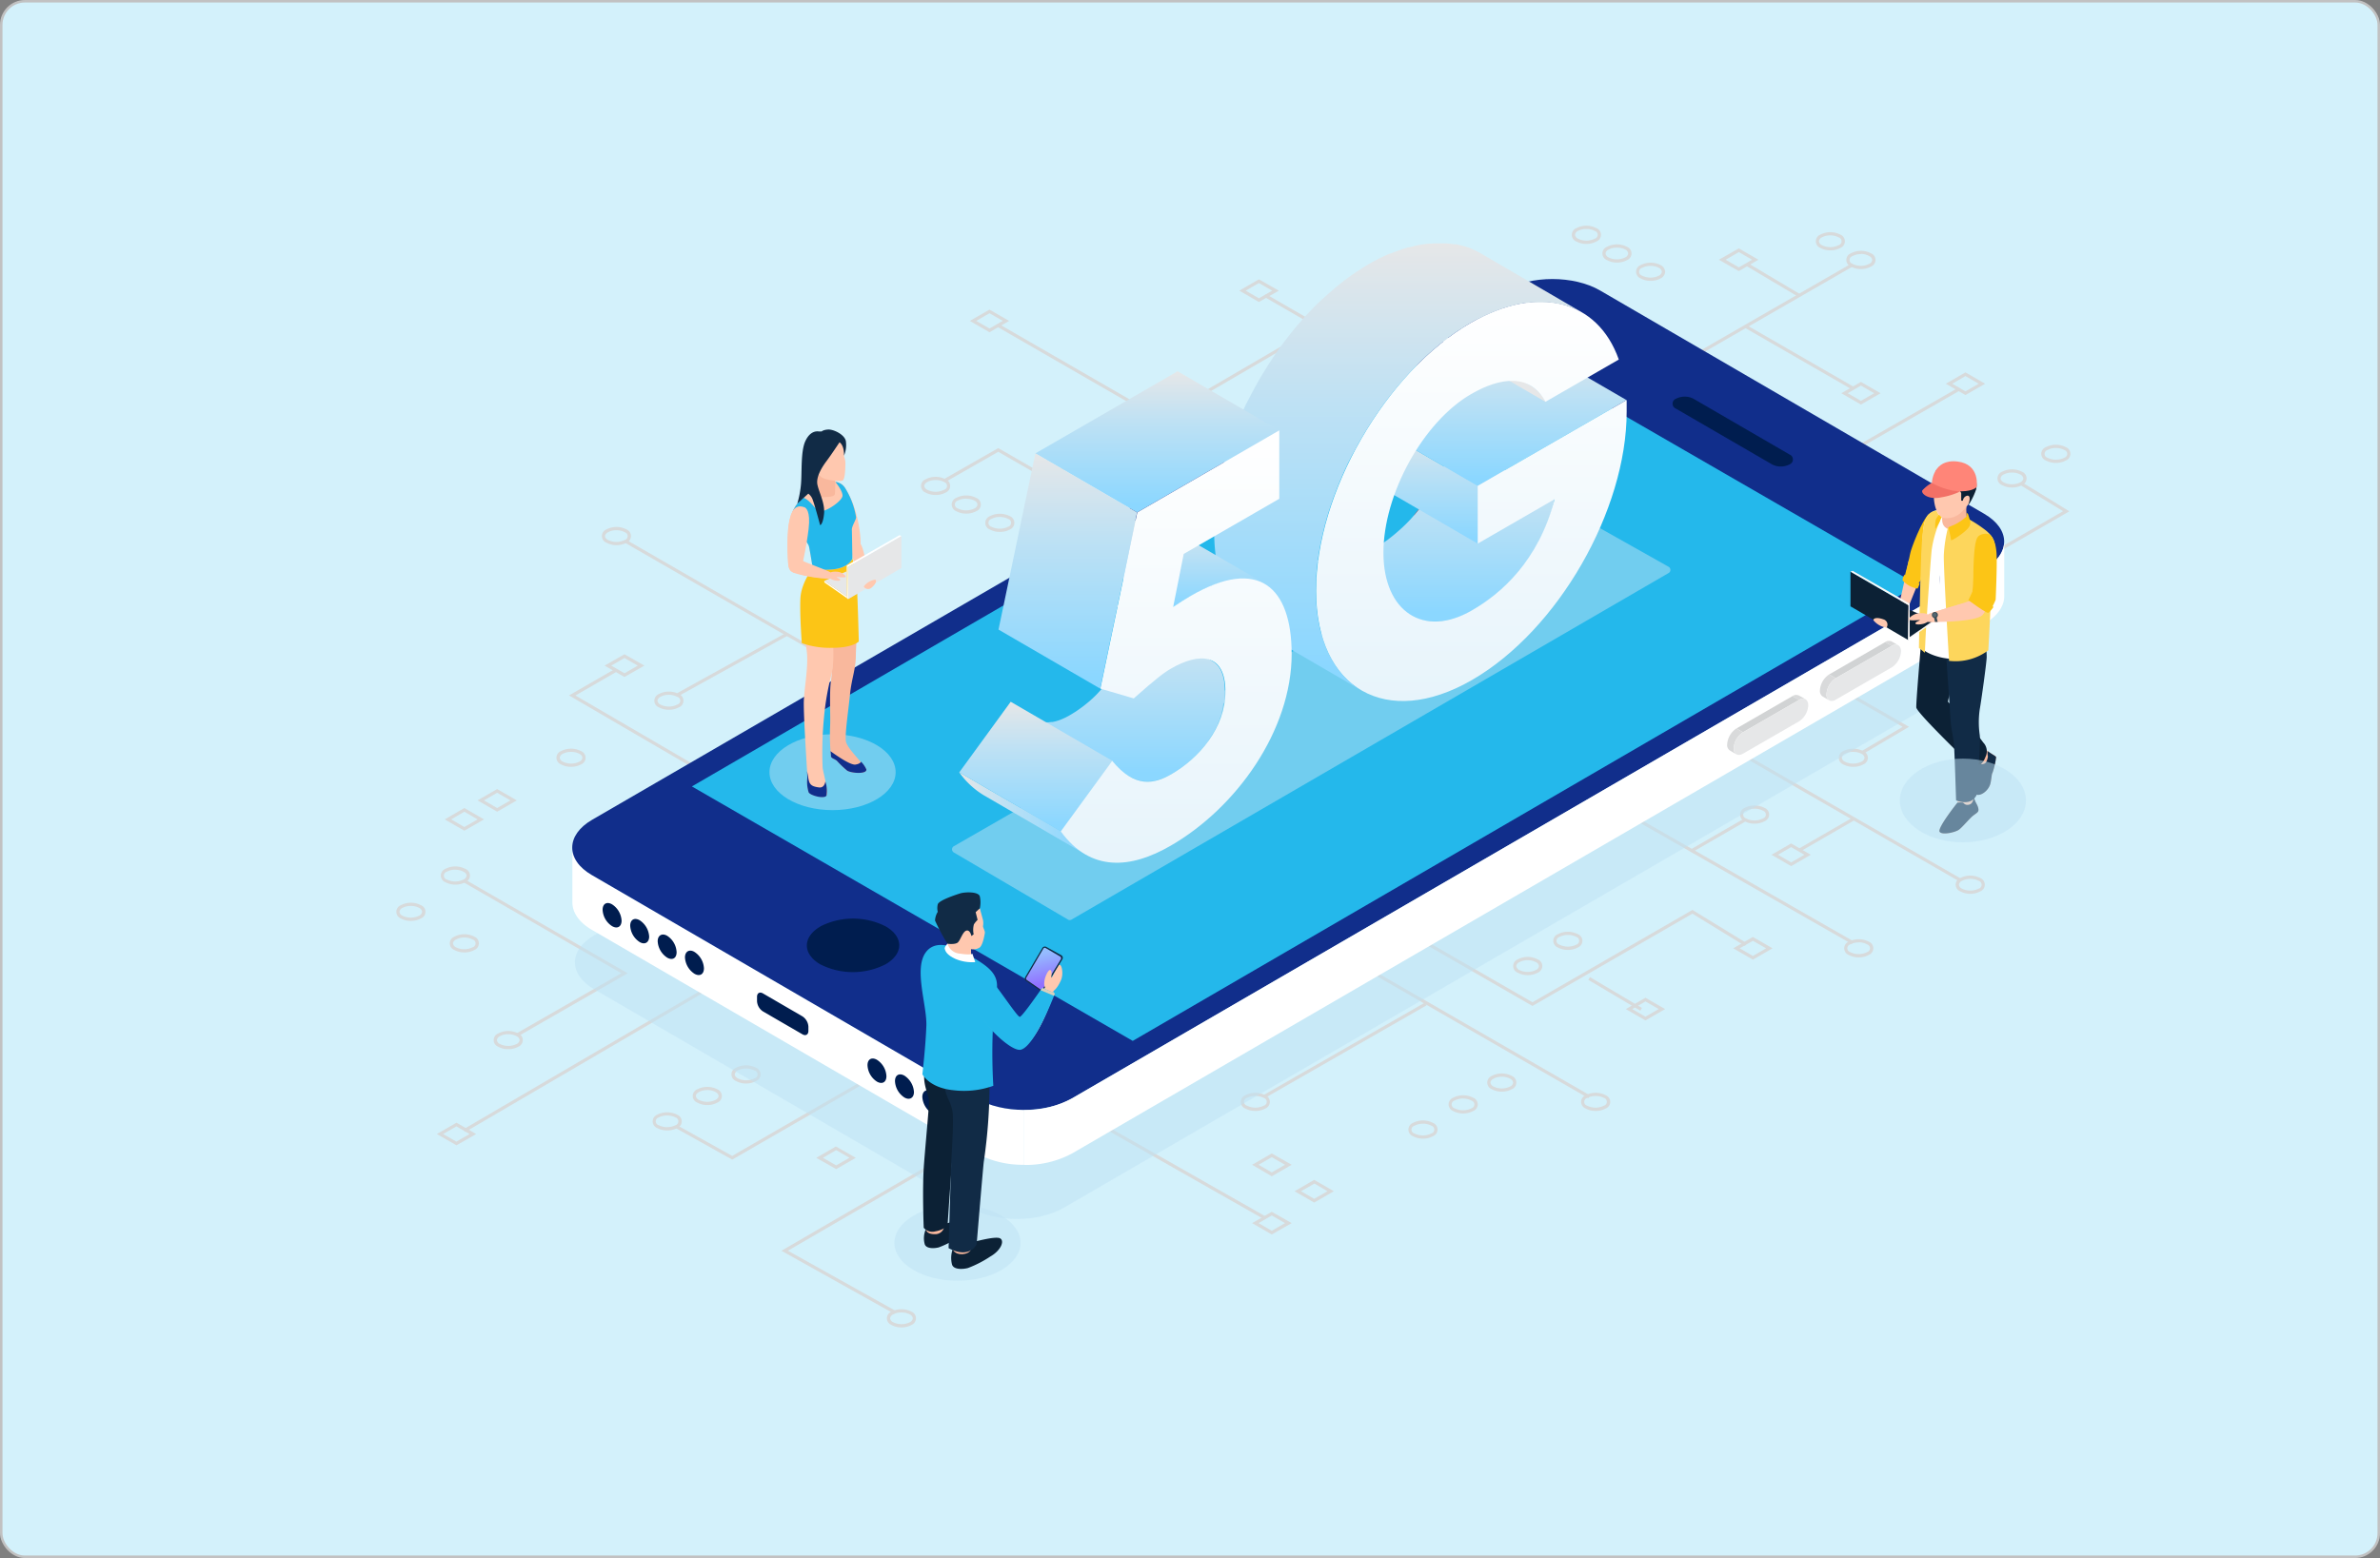 <svg id="eea74a36-43d5-497c-a42b-132b0d6d7502" data-name="b5494cce-ef50-459b-a701-81522398447d" xmlns="http://www.w3.org/2000/svg" xmlns:xlink="http://www.w3.org/1999/xlink" viewBox="0 0 478 313"><rect x="0" y="0" width="478" height="313" fill="#808080" stroke="none"/><defs><linearGradient id="f56e740b-c186-48d7-a49a-1c8a951242e3" x1="287.66" y1="224.57" x2="287.66" y2="188.17" gradientTransform="matrix(1, 0, 0, -1, 0, 313)" gradientUnits="userSpaceOnUse"><stop offset="0" stop-color="#e6e7e8"/><stop offset="0.36" stop-color="#bee1f4"/><stop offset="0.95" stop-color="#8bd7ff"/></linearGradient><linearGradient id="f4ced3fb-53d8-4016-a9f3-5507824c8d97" x1="286.57" y1="227.23" x2="286.57" y2="203.78" xlink:href="#f56e740b-c186-48d7-a49a-1c8a951242e3"/><linearGradient id="f244a6b5-082b-4276-a886-9c1259f9b0e6" x1="301.5" y1="244.49" x2="301.5" y2="215.36" xlink:href="#f56e740b-c186-48d7-a49a-1c8a951242e3"/><clipPath id="b13cfe00-75b9-47d0-b956-d8569056438c"><path d="M287,65.63l20.42,11.88a7.65,7.65,0,0,1,3,3.23L290,68.86A7.78,7.78,0,0,0,287,65.63Z" style="fill:none"/></clipPath><linearGradient id="a0a99dbd-59d8-43a0-b5d4-0a726da87517" x1="295.47" y1="252.4" x2="295.47" y2="172.17" gradientTransform="matrix(1, 0, 0, -1, 0, 313)" gradientUnits="userSpaceOnUse"><stop offset="0" stop-color="#fff"/><stop offset="1" stop-color="#e7f4fb"/></linearGradient><linearGradient id="e0ecca38-ffa9-46aa-bb81-9c27c1b64790" x1="280.81" y1="264.24" x2="280.81" y2="174.28" xlink:href="#f56e740b-c186-48d7-a49a-1c8a951242e3"/><linearGradient id="e84dbddc-4a40-43aa-b747-9d255f6aed53" x1="226.38" y1="192.02" x2="226.38" y2="155.99" xlink:href="#f56e740b-c186-48d7-a49a-1c8a951242e3"/><linearGradient id="b3fac9d4-db47-4773-a1c7-e6ede3509e9a" x1="192.66" y1="149.6" x2="218.01" y2="149.6" xlink:href="#f56e740b-c186-48d7-a49a-1c8a951242e3"/><linearGradient id="b72fb2ba-e465-42ea-8259-564aa80f114e" x1="208.04" y1="172.02" x2="208.04" y2="145.97" xlink:href="#f56e740b-c186-48d7-a49a-1c8a951242e3"/><linearGradient id="ecd4ad03-d03b-48fc-9db6-da6c8c38ad36" x1="234.64" y1="208.65" x2="234.64" y2="191.05" xlink:href="#f56e740b-c186-48d7-a49a-1c8a951242e3"/><linearGradient id="b6769e99-c99a-45f8-8c3f-fd7adab7bd69" x1="232.44" y1="238.41" x2="232.44" y2="210.06" xlink:href="#f56e740b-c186-48d7-a49a-1c8a951242e3"/><linearGradient id="fcb94706-3d65-4560-8f62-a4e626ef5bfc" x1="236.27" y1="226.54" x2="236.27" y2="139.68" xlink:href="#a0a99dbd-59d8-43a0-b5d4-0a726da87517"/><linearGradient id="b06869ec-ac63-4037-894d-493b8e147034" x1="214.45" y1="221.92" x2="214.45" y2="174.66" xlink:href="#f56e740b-c186-48d7-a49a-1c8a951242e3"/><linearGradient id="b3e81483-99ef-4517-bbf1-2dd8285e1bbb" x1="208.87" y1="121.4" x2="210.36" y2="115.6" gradientTransform="matrix(1, 0, 0, -1, 0, 313)" gradientUnits="userSpaceOnUse"><stop offset="0" stop-color="#95bdff"/><stop offset="1" stop-color="#9170ff"/></linearGradient></defs><rect x="0.25" y="0.25" width="477.5" height="312.5" rx="4.75" style="fill:#d3f1fb;stroke:#c1c1c1;stroke-miterlimit:10;stroke-width:0.5px"/><g id="a8efe063-0560-4595-bb0f-659c04ca306b" data-name="Layer 1"><polygon points="104.08 208.16 103.75 207.6 124.78 195.52 92.98 177.18 93.3 176.63 126.07 195.53 104.08 208.16" style="fill:#d7dadb"/><path d="M125.42,136l-4-2.28,4-2.28,4,2.28Zm-2.66-2.28,2.66,1.54,2.66-1.54-2.66-1.53Z" style="fill:#d7dadb"/><path d="M223.26,91.6l-3.95-2.28L223.26,87l4,2.28Zm-2.66-2.28,2.66,1.54,2.66-1.54-2.66-1.53Z" style="fill:#d7dadb"/><path d="M198.73,66.75l-3.95-2.28,3.95-2.27,3.94,2.27Zm-2.66-2.28L198.73,66l2.66-1.54-2.66-1.53Z" style="fill:#d7dadb"/><path d="M252.84,60.67l-3.94-2.28,3.94-2.27,4,2.27Zm-2.65-2.28,2.65,1.54,2.66-1.54-2.66-1.53Z" style="fill:#d7dadb"/><path d="M349.22,54.46l-4-2.28,4-2.28,3.94,2.28Zm-2.64-2.28,2.65,1.53,2.66-1.53-2.66-1.54Z" style="fill:#d7dadb"/><path d="M373.75,81.27,369.81,79l3.94-2.28L377.7,79ZM371.1,79l2.65,1.53L376.41,79l-2.66-1.54Z" style="fill:#d7dadb"/><path d="M394.74,79.36l-3.94-2.27,3.94-2.28,3.95,2.28Zm-2.65-2.27,2.65,1.53,2.66-1.53-2.66-1.54Z" style="fill:#d7dadb"/><path d="M93.26,166.88l-3.94-2.27,3.94-2.28,3.95,2.28Zm-2.65-2.27,2.65,1.53,2.66-1.53-2.66-1.54Z" style="fill:#d7dadb"/><path d="M91.68,230.09l-3.94-2.27,3.94-2.28,3.95,2.28ZM89,227.82l2.66,1.53,2.65-1.53-2.65-1.54Z" style="fill:#d7dadb"/><path d="M99.85,163.07l-3.94-2.28,3.94-2.27,3.94,2.27Zm-2.66-2.28,2.66,1.54,2.66-1.54-2.66-1.53Z" style="fill:#d7dadb"/><path d="M167.94,234.87l-4-2.27,3.94-2.28,4,2.28Zm-2.67-2.27,2.67,1.52,2.66-1.53-2.66-1.54Z" style="fill:#d7dadb"/><path d="M255.42,248l-3.94-2.28,3.94-2.28,4,2.28Zm-2.65-2.28,2.65,1.54,2.66-1.54-2.66-1.54Z" style="fill:#d7dadb"/><path d="M255.42,236.31,251.48,234l3.94-2.28,4,2.28ZM252.77,234l2.65,1.53,2.66-1.53-2.66-1.53Z" style="fill:#d7dadb"/><path d="M330.47,205l-3.94-2.28,3.94-2.28,3.95,2.28Zm-2.65-2.28,2.65,1.53,2.66-1.53-2.66-1.54Z" style="fill:#d7dadb"/><path d="M352.05,192.79l-3.95-2.28,3.95-2.28,3.94,2.28Zm-2.66-2.28,2.66,1.54,2.65-1.54L352.05,189Z" style="fill:#d7dadb"/><path d="M263.94,241.59,260,239.31l3.94-2.28,3.95,2.28Zm-2.65-2.28,2.66,1.53,2.65-1.53L264,237.77Z" style="fill:#d7dadb"/><path d="M359.73,174l-3.94-2.28,3.94-2.28,3.95,2.28Zm-2.65-2.28,2.65,1.53,2.66-1.53-2.66-1.54Z" style="fill:#d7dadb"/><path d="M102.08,210.77a4,4,0,0,1-2-.48,1.44,1.44,0,0,1-.84-1.85,1.41,1.41,0,0,1,.84-.83,4.35,4.35,0,0,1,4,0h0a1.43,1.43,0,0,1,.82,1.86,1.5,1.5,0,0,1-.82.82A4,4,0,0,1,102.08,210.77Zm0-3a3.39,3.39,0,0,0-1.68.4,1,1,0,0,0-.6.78,1,1,0,0,0,.6.78,3.81,3.81,0,0,0,3.36,0,1,1,0,0,0,.6-.78,1,1,0,0,0-.6-.78h0a3.41,3.41,0,0,0-1.68-.4Z" style="fill:#d7dadb"/><path d="M114.69,154.05a4.06,4.06,0,0,1-2-.48,1.43,1.43,0,0,1,0-2.68,4.35,4.35,0,0,1,4,0h0a1.44,1.44,0,0,1,.82,1.86,1.5,1.5,0,0,1-.82.82A4.14,4.14,0,0,1,114.69,154.05Zm0-3a3.45,3.45,0,0,0-1.67.39,1,1,0,0,0-.6.79,1,1,0,0,0,.6.78,3.79,3.79,0,0,0,3.35,0,1,1,0,0,0,.6-.78,1,1,0,0,0-.6-.79,3.46,3.46,0,0,0-1.68-.39Z" style="fill:#d7dadb"/><path d="M91.45,177.72a4.15,4.15,0,0,1-2-.49,1.44,1.44,0,0,1,0-2.68,4.35,4.35,0,0,1,4,0,1.43,1.43,0,0,1,.84,1.85,1.46,1.46,0,0,1-.84.83A4.07,4.07,0,0,1,91.45,177.72Zm0-3a3.46,3.46,0,0,0-1.7.4.8.8,0,0,0-.57,1,.79.79,0,0,0,.57.57,3.75,3.75,0,0,0,3.36,0,1,1,0,0,0,.6-.78c0-.29-.21-.56-.6-.78h0a3.48,3.48,0,0,0-1.66-.4Z" style="fill:#d7dadb"/><path d="M123.81,109.52a4.14,4.14,0,0,1-2-.49,1.43,1.43,0,0,1-.83-1.85,1.47,1.47,0,0,1,.83-.83,4.37,4.37,0,0,1,4,0,1.44,1.44,0,0,1,0,2.68A4.15,4.15,0,0,1,123.81,109.52Zm0-3a3.43,3.43,0,0,0-1.69.4c-.39.22-.61.5-.61.78s.22.56.61.78a3.73,3.73,0,0,0,3.35,0,.81.81,0,0,0,0-1.56,3.42,3.42,0,0,0-1.66-.4Z" style="fill:#d7dadb"/><path d="M134.34,142.59a4.14,4.14,0,0,1-2-.49,1.43,1.43,0,0,1-.82-1.86,1.5,1.5,0,0,1,.82-.82,4.35,4.35,0,0,1,4,0h0a1.43,1.43,0,0,1,.83,1.85,1.37,1.37,0,0,1-.83.83A4.09,4.09,0,0,1,134.34,142.59Zm0-3a3.43,3.43,0,0,0-1.69.4,1,1,0,0,0-.6.78,1,1,0,0,0,.6.78,3.73,3.73,0,0,0,3.35,0,.8.8,0,0,0,0-1.56h0A3.42,3.42,0,0,0,134.34,139.58Z" style="fill:#d7dadb"/><path d="M187.91,99.44a4.06,4.06,0,0,1-2-.48,1.43,1.43,0,0,1,0-2.68,4.35,4.35,0,0,1,4,0,1.44,1.44,0,0,1,.82,1.86,1.47,1.47,0,0,1-.82.82A4,4,0,0,1,187.91,99.44Zm0-3a3.45,3.45,0,0,0-1.67.39c-.39.23-.6.5-.6.79s.21.55.6.78a3.73,3.73,0,0,0,3.35,0,.81.81,0,0,0,.58-1,.85.85,0,0,0-.58-.58A3.46,3.46,0,0,0,187.91,96.44Z" style="fill:#d7dadb"/><path d="M194.06,103.18a4.08,4.08,0,0,1-2-.48,1.44,1.44,0,0,1-.82-1.86,1.41,1.41,0,0,1,.82-.82,4.35,4.35,0,0,1,4,0,1.43,1.43,0,0,1,0,2.68A4.08,4.08,0,0,1,194.06,103.18Zm0-3a3.48,3.48,0,0,0-1.7.39.82.82,0,0,0,0,1.57,3.81,3.81,0,0,0,3.36,0,1,1,0,0,0,.6-.78,1,1,0,0,0-.6-.79,3.39,3.39,0,0,0-1.66-.36Z" style="fill:#d7dadb"/><path d="M200.81,106.86a4.13,4.13,0,0,1-2-.48,1.43,1.43,0,0,1-.83-1.85,1.46,1.46,0,0,1,.83-.84,4.43,4.43,0,0,1,4,0,1.46,1.46,0,0,1,.82,1.87,1.5,1.5,0,0,1-.82.82A4.14,4.14,0,0,1,200.81,106.86Zm0-3a3.42,3.42,0,0,0-1.69.39.81.81,0,0,0-.57,1,.82.82,0,0,0,.57.57,3.79,3.79,0,0,0,3.35,0,.81.81,0,0,0,.57-1,.82.82,0,0,0-.57-.57,3.53,3.53,0,0,0-1.66-.39Z" style="fill:#d7dadb"/><path d="M318.61,49a4.1,4.1,0,0,1-2-.48,1.44,1.44,0,0,1,0-2.69,4.35,4.35,0,0,1,4,0h0a1.43,1.43,0,0,1,0,2.68A4,4,0,0,1,318.61,49Zm0-3a3.48,3.48,0,0,0-1.7.39,1,1,0,0,0-.58.78,1,1,0,0,0,.6.78,3.75,3.75,0,0,0,3.36,0,.81.81,0,0,0,0-1.56h0A3.38,3.38,0,0,0,318.61,46Z" style="fill:#d7dadb"/><path d="M324.76,52.75a4.09,4.09,0,0,1-2-.49,1.43,1.43,0,0,1,0-2.68,4.35,4.35,0,0,1,4,0,1.44,1.44,0,0,1,0,2.68A4.14,4.14,0,0,1,324.76,52.75Zm0-3a3.43,3.43,0,0,0-1.7.39,1,1,0,0,0-.6.79,1,1,0,0,0,.6.78,3.79,3.79,0,0,0,3.35,0,1,1,0,0,0,.6-.78,1,1,0,0,0-.57-.79A3.4,3.4,0,0,0,324.76,49.75Z" style="fill:#d7dadb"/><path d="M331.51,56.42a4.09,4.09,0,0,1-2-.49,1.44,1.44,0,0,1,0-2.68,4.41,4.41,0,0,1,4,0,1.6,1.6,0,0,1,.92,1.34,1.58,1.58,0,0,1-.92,1.34A4.09,4.09,0,0,1,331.51,56.42Zm0-3a3.48,3.48,0,0,0-1.7.39.81.81,0,0,0,0,1.57,3.81,3.81,0,0,0,3.36,0,1,1,0,0,0,.6-.79,1,1,0,0,0-.6-.78A3.41,3.41,0,0,0,331.51,53.42Z" style="fill:#d7dadb"/><path d="M367.61,50.29a4,4,0,0,1-2-.48,1.44,1.44,0,0,1,0-2.68,4.35,4.35,0,0,1,4,0h0a1.44,1.44,0,0,1,0,2.68A4,4,0,0,1,367.61,50.29Zm0-3a3.38,3.38,0,0,0-1.7.4,1,1,0,0,0-.6.78,1,1,0,0,0,.6.78,3.75,3.75,0,0,0,3.36,0,.81.81,0,0,0,0-1.56h0A3.42,3.42,0,0,0,367.61,47.29Z" style="fill:#d7dadb"/><path d="M373.75,54.05a4.07,4.07,0,0,1-2-.49,1.43,1.43,0,0,1,0-2.68,4.33,4.33,0,0,1,4,0,1.43,1.43,0,0,1,0,2.68A4.09,4.09,0,0,1,373.75,54.05Zm0-3a3.43,3.43,0,0,0-1.69.4.81.81,0,0,0,0,1.56,3.75,3.75,0,0,0,3.36,0,1,1,0,0,0,.6-.78,1,1,0,0,0-.59-.78A3.5,3.5,0,0,0,373.75,51Z" style="fill:#d7dadb"/><path d="M93.26,191.34a4.14,4.14,0,0,1-2-.49,1.43,1.43,0,0,1-.83-1.85,1.47,1.47,0,0,1,.83-.83,4.35,4.35,0,0,1,4,0h0a1.43,1.43,0,0,1,.82,1.86,1.38,1.38,0,0,1-.82.82A4.09,4.09,0,0,1,93.26,191.34Zm0-3a3.46,3.46,0,0,0-1.67.4c-.39.22-.61.5-.61.78a1,1,0,0,0,.58.78,3.75,3.75,0,0,0,3.36,0,.81.81,0,0,0,0-1.56,3.42,3.42,0,0,0-1.66-.4Z" style="fill:#d7dadb"/><path d="M82.52,185a4.1,4.1,0,0,1-2-.48,1.44,1.44,0,0,1-.82-1.86,1.41,1.41,0,0,1,.82-.82,4.35,4.35,0,0,1,4,0h0a1.43,1.43,0,0,1,0,2.68A4.08,4.08,0,0,1,82.52,185Zm0-3a3.42,3.42,0,0,0-1.69.39,1,1,0,0,0-.6.79,1,1,0,0,0,.6.78,3.79,3.79,0,0,0,3.35,0,1,1,0,0,0,.6-.78,1,1,0,0,0-.59-.79A3.48,3.48,0,0,0,82.52,182Z" style="fill:#d7dadb"/><path d="M134,227.1a4.14,4.14,0,0,1-2-.48,1.44,1.44,0,0,1,0-2.68,4.37,4.37,0,0,1,4,0h0a1.43,1.43,0,0,1,.83,1.85,1.47,1.47,0,0,1-.83.83A4.13,4.13,0,0,1,134,227.1Zm0-3a3.57,3.57,0,0,0-1.7.39.82.82,0,0,0-.57,1,.81.81,0,0,0,.57.56,3.81,3.81,0,0,0,3.36,0,.82.82,0,0,0,0-1.57,3.57,3.57,0,0,0-1.66-.38Z" style="fill:#d7dadb"/><path d="M142.06,222a4.09,4.09,0,0,1-2-.49,1.43,1.43,0,0,1,0-2.68,4.41,4.41,0,0,1,4,0,1.45,1.45,0,0,1,.83,1.86,1.43,1.43,0,0,1-.83.82A4.09,4.09,0,0,1,142.06,222Zm0-3a3.46,3.46,0,0,0-1.7.39c-.39.23-.6.5-.6.78a1,1,0,0,0,.6.79,3.81,3.81,0,0,0,3.36,0c.38-.23.6-.5.6-.79s-.22-.55-.6-.78h0a3.43,3.43,0,0,0-1.66-.41Z" style="fill:#d7dadb"/><path d="M149.84,217.67a4.07,4.07,0,0,1-2-.49,1.44,1.44,0,0,1-.84-1.85,1.41,1.41,0,0,1,.84-.83,4.35,4.35,0,0,1,4,0h0a1.44,1.44,0,0,1,.82,1.86,1.5,1.5,0,0,1-.82.82A4.15,4.15,0,0,1,149.84,217.67Zm0-3a3.32,3.32,0,0,0-1.69.4,1,1,0,0,0-.58.78c0,.28.22.56.61.78a3.73,3.73,0,0,0,3.35,0,.8.8,0,0,0,0-1.56h0A3.43,3.43,0,0,0,149.84,214.66Z" style="fill:#d7dadb"/><path d="M285.79,228.75a4.14,4.14,0,0,1-2-.49,1.42,1.42,0,0,1-.83-1.84,1.46,1.46,0,0,1,.83-.84,4.35,4.35,0,0,1,4,0,1.43,1.43,0,0,1,.83,1.85,1.39,1.39,0,0,1-.83.83A4.09,4.09,0,0,1,285.79,228.75Zm0-3a3.43,3.43,0,0,0-1.69.4.8.8,0,0,0,0,1.56,3.75,3.75,0,0,0,3.36,0,.8.8,0,0,0,.57-1,.79.79,0,0,0-.57-.57A3.46,3.46,0,0,0,285.79,225.74Z" style="fill:#d7dadb"/><path d="M293.86,223.69a4.15,4.15,0,0,1-2-.49,1.44,1.44,0,0,1-.82-1.86,1.47,1.47,0,0,1,.82-.82,4.37,4.37,0,0,1,4,0h0a1.43,1.43,0,0,1,0,2.68A4.14,4.14,0,0,1,293.86,223.69Zm0-3a3.46,3.46,0,0,0-1.7.4.81.81,0,0,0,0,1.57,3.81,3.81,0,0,0,3.36,0,.82.82,0,0,0,.56-1,.79.79,0,0,0-.56-.56,3.45,3.45,0,0,0-1.66-.4Z" style="fill:#d7dadb"/><path d="M301.62,219.31a4.14,4.14,0,0,1-2-.49,1.44,1.44,0,0,1-.82-1.86,1.5,1.5,0,0,1,.82-.82,4.35,4.35,0,0,1,4,0,1.44,1.44,0,0,1,.82,1.86,1.38,1.38,0,0,1-.82.82A4.09,4.09,0,0,1,301.62,219.31Zm0-3a3.46,3.46,0,0,0-1.67.4c-.39.22-.61.5-.61.78a1,1,0,0,0,.61.78,3.73,3.73,0,0,0,3.35,0,1,1,0,0,0,.6-.78,1,1,0,0,0-.6-.78A3.5,3.5,0,0,0,301.62,216.3Z" style="fill:#d7dadb"/><path d="M306.83,195.9a4.09,4.09,0,0,1-2-.49,1.42,1.42,0,0,1-.82-1.86,1.44,1.44,0,0,1,.82-.82,4.35,4.35,0,0,1,4,0h0a1.43,1.43,0,0,1,.83,1.85,1.42,1.42,0,0,1-.83.83A4.14,4.14,0,0,1,306.83,195.9Zm0-3a3.46,3.46,0,0,0-1.7.4,1,1,0,0,0-.6.78,1,1,0,0,0,.6.78,3.75,3.75,0,0,0,3.36,0,1,1,0,0,0,.6-.78,1,1,0,0,0-.6-.78h0a3.42,3.42,0,0,0-1.66-.4Z" style="fill:#d7dadb"/><path d="M314.89,190.83a4.08,4.08,0,0,1-2-.48,1.43,1.43,0,0,1-.83-1.85,1.37,1.37,0,0,1,.83-.83,4.35,4.35,0,0,1,4,0h0a1.43,1.43,0,0,1,.82,1.86,1.5,1.5,0,0,1-.82.82A4.13,4.13,0,0,1,314.89,190.83Zm0-3a3.49,3.49,0,0,0-1.68.39.82.82,0,0,0-.57,1,.81.81,0,0,0,.57.56,3.81,3.81,0,0,0,3.36,0,.82.82,0,0,0,0-1.57A3.52,3.52,0,0,0,314.89,187.83Z" style="fill:#d7dadb"/><path d="M352.39,165.47a4.09,4.09,0,0,1-2-.49,1.44,1.44,0,0,1,0-2.68,4.35,4.35,0,0,1,4,0,1.44,1.44,0,0,1,.83,1.85,1.47,1.47,0,0,1-.83.83A4.09,4.09,0,0,1,352.39,165.47Zm0-3a3.49,3.49,0,0,0-1.7.4.81.81,0,0,0,0,1.56,3.75,3.75,0,0,0,3.36,0,.8.8,0,0,0,.57-1,.79.79,0,0,0-.57-.57h0a3.42,3.42,0,0,0-1.66-.4Z" style="fill:#d7dadb"/><path d="M372.21,154.05a4.14,4.14,0,0,1-2-.48,1.44,1.44,0,0,1,0-2.68,4.35,4.35,0,0,1,4,0h0a1.43,1.43,0,0,1,.84,1.85,1.46,1.46,0,0,1-.84.83A4.06,4.06,0,0,1,372.21,154.05Zm0-3a3.46,3.46,0,0,0-1.7.39,1,1,0,0,0-.6.79,1,1,0,0,0,.6.78,3.81,3.81,0,0,0,3.36,0,1,1,0,0,0,.6-.78,1,1,0,0,0-.6-.79h0a3.47,3.47,0,0,0-1.66-.39Z" style="fill:#d7dadb"/><path d="M404.1,97.94a4,4,0,0,1-2-.49,1.43,1.43,0,0,1-.83-1.85,1.47,1.47,0,0,1,.83-.83,4.41,4.41,0,0,1,4,0,1.43,1.43,0,0,1,.82,1.86,1.38,1.38,0,0,1-.82.82A4,4,0,0,1,404.1,97.94Zm0-3a3.48,3.48,0,0,0-1.7.39,1,1,0,0,0-.6.78c0,.29.22.56.6.79a3.81,3.81,0,0,0,3.36,0c.39-.23.6-.5.6-.79a1,1,0,0,0-.6-.78A3.41,3.41,0,0,0,404.1,94.94Z" style="fill:#d7dadb"/><path d="M412.9,93a4.14,4.14,0,0,1-2-.49,1.43,1.43,0,0,1,0-2.68,4.35,4.35,0,0,1,4,0,1.43,1.43,0,0,1,.82,1.86,1.41,1.41,0,0,1-.82.82A4.09,4.09,0,0,1,412.9,93Zm0-3a3.46,3.46,0,0,0-1.67.4.81.81,0,0,0,0,1.56,3.81,3.81,0,0,0,3.36,0,.81.81,0,0,0,0-1.56,3.47,3.47,0,0,0-1.68-.4Z" style="fill:#d7dadb"/><path d="M252.12,223.18a4.1,4.1,0,0,1-2-.48,1.43,1.43,0,0,1-.83-1.85,1.42,1.42,0,0,1,.83-.83,4.35,4.35,0,0,1,4,0,1.44,1.44,0,0,1,0,2.68A4.08,4.08,0,0,1,252.12,223.18Zm0-3a3.45,3.45,0,0,0-1.67.39.82.82,0,0,0-.57,1,.79.79,0,0,0,.57.56,3.79,3.79,0,0,0,3.35,0,.81.81,0,0,0,0-1.57h0A3.52,3.52,0,0,0,252.12,220.18Z" style="fill:#d7dadb"/><path d="M181.05,266.67a4.14,4.14,0,0,1-2-.49,1.43,1.43,0,0,1-.83-1.85,1.47,1.47,0,0,1,.83-.83,4.37,4.37,0,0,1,4,0,1.44,1.44,0,0,1,0,2.68A4.15,4.15,0,0,1,181.05,266.67Zm0-3a3.34,3.34,0,0,0-1.67.39,1,1,0,0,0-.61.78,1,1,0,0,0,.61.79,3.79,3.79,0,0,0,3.35,0,1,1,0,0,0,.6-.79,1,1,0,0,0-.6-.78h0A3.35,3.35,0,0,0,181.05,263.67Z" style="fill:#d7dadb"/><path d="M373.31,192.33a4,4,0,0,1-2-.48,1.44,1.44,0,0,1-.82-1.86,1.38,1.38,0,0,1,.82-.82,4.35,4.35,0,0,1,4,0,1.43,1.43,0,0,1,.83,1.85,1.47,1.47,0,0,1-.83.83A4,4,0,0,1,373.31,192.33Zm0-3a3.6,3.6,0,0,0-1.7.39.81.81,0,0,0-.56,1,.79.79,0,0,0,.56.56,3.75,3.75,0,0,0,3.36,0,.82.82,0,0,0,.57-1,.86.86,0,0,0-.57-.57,3.42,3.42,0,0,0-1.66-.4Z" style="fill:#d7dadb"/><path d="M395.71,179.56a4.09,4.09,0,0,1-2-.49,1.43,1.43,0,0,1,0-2.68,4.35,4.35,0,0,1,4,0h0a1.44,1.44,0,0,1,.82,1.86,1.38,1.38,0,0,1-.82.82A4.09,4.09,0,0,1,395.71,179.56Zm0-3a3.53,3.53,0,0,0-1.68.4,1,1,0,0,0-.6.78,1,1,0,0,0,.6.78,3.75,3.75,0,0,0,3.36,0,.8.8,0,0,0,.57-1,.79.79,0,0,0-.57-.57,3.52,3.52,0,0,0-1.68-.39Z" style="fill:#d7dadb"/><path d="M320.47,223.18a4.14,4.14,0,0,1-2-.48,1.44,1.44,0,0,1,0-2.68,4.35,4.35,0,0,1,4,0h0a1.44,1.44,0,0,1,.84,1.85,1.46,1.46,0,0,1-.84.83A4.06,4.06,0,0,1,320.47,223.18Zm0-3a3.57,3.57,0,0,0-1.7.39.82.82,0,0,0-.57,1,.81.81,0,0,0,.57.56,3.79,3.79,0,0,0,3.35,0,.81.81,0,0,0,.57-1,.8.8,0,0,0-.57-.57h0A3.52,3.52,0,0,0,320.47,220.18Z" style="fill:#d7dadb"/><rect x="222.11" y="52.87" width="0.64" height="223.36" transform="translate(-31.23 275.04) rotate(-60.03)" style="fill:#d7dadb"/><rect x="296.7" y="9.37" width="0.64" height="223.36" transform="translate(43.78 317.89) rotate(-60.03)" style="fill:#d7dadb"/><polygon points="253.95 121.56 200.49 90.76 189.73 96.91 189.41 96.35 200.49 90.02 200.65 90.11 254.27 121 253.95 121.56" style="fill:#d7dadb"/><polygon points="307.78 202.09 307.62 202 264.68 177.27 265 176.71 307.78 201.35 339.91 182.8 350.8 189.47 350.46 190.03 339.9 183.55 307.78 202.09" style="fill:#d7dadb"/><polygon points="179.59 263.93 156.94 251.27 211.03 219.84 211.2 219.93 254.15 244.36 253.83 244.92 211.04 220.59 158.24 251.26 179.9 263.36 179.59 263.93" style="fill:#d7dadb"/><rect x="86.46" y="201.73" width="99.36" height="0.64" transform="translate(-83.38 96.37) rotate(-30.32)" style="fill:#d7dadb"/><polygon points="157.8 165.1 114.28 139.71 123.59 134.34 123.92 134.9 115.57 139.72 158.13 164.54 157.8 165.1" style="fill:#d7dadb"/><rect x="134.58" y="133.18" width="24.94" height="0.64" transform="translate(-46.26 87.93) rotate(-28.97)" style="fill:#d7dadb"/><rect x="210.21" y="92.17" width="12.33" height="0.64" transform="translate(-16.91 123.31) rotate(-30.67)" style="fill:#d7dadb"/><polygon points="233.18 84.41 232.86 83.86 264.2 65.57 253.95 59.66 254.27 59.1 265.48 65.57 233.18 84.41" style="fill:#d7dadb"/><rect x="291.16" y="74.5" width="86.7" height="0.64" transform="translate(7.31 177) rotate(-29.95)" style="fill:#d7dadb"/><rect x="323.7" y="96.44" width="74.78" height="0.64" transform="translate(-0.22 192.69) rotate(-29.87)" style="fill:#d7dadb"/><polygon points="147.06 232.96 135.7 226.62 136.01 226.06 147.05 232.22 178.88 213.85 179.2 214.41 147.06 232.96" style="fill:#d7dadb"/><rect x="251.53" y="210.65" width="37.28" height="0.64" transform="translate(-69.14 162.28) rotate(-29.82)" style="fill:#d7dadb"/><rect x="339.3" y="133.42" width="0.64" height="74.75" transform="translate(22.7 380.74) rotate(-60.22)" style="fill:#d7dadb"/><rect x="360.53" y="167.35" width="12.51" height="0.64" transform="translate(-34.68 206) rotate(-30.02)" style="fill:#d7dadb"/><rect x="323.59" y="192.58" width="0.64" height="12.14" transform="matrix(0.51, -0.86, 0.86, 0.51, -11.65, 376.92)" style="fill:#d7dadb"/><rect x="338.77" y="167.48" width="12.72" height="0.64" transform="translate(-37.66 195.18) rotate(-30.02)" style="fill:#d7dadb"/><rect x="355.75" y="50.08" width="0.64" height="12.28" transform="translate(125.74 333.52) rotate(-59.26)" style="fill:#d7dadb"/><rect x="361" y="59.35" width="0.64" height="24.79" transform="translate(118.72 348.96) rotate(-60.04)" style="fill:#d7dadb"/><polygon points="374.21 151.44 373.88 150.89 382.13 146.02 360.66 133.69 414.35 102.7 405.77 97.45 406.11 96.9 415.61 102.72 361.95 133.69 383.41 146.01 374.21 151.44" style="fill:#d7dadb"/><g style="opacity:0.5"><path d="M119.39,187.86c-5.21,3-5.24,7.87-.08,10.87l75.56,43.91c5.17,3,13.58,3,18.78,0l179.28-104c5.18-3,5.21-7.86,0-10.87L317.4,83.83c-5.15-3-13.55-3-18.74,0Z" style="fill:#bee1f4"/></g><path d="M118.86,175.79l77.22,44.88a19.45,19.45,0,0,0,9.62,2.3V234a19.5,19.5,0,0,1-9.59-2.31l-77.22-44.88c-2.62-1.52-3.93-3.51-3.93-5.52l0-11C114.93,172.28,116.24,174.27,118.86,175.79Z" style="fill:#fff"/><path d="M118.94,164.68c-5.32,3.07-5.35,8.06-.08,11.11l77.22,44.88c5.29,3.07,13.88,3.07,19.2,0L398.53,114.34c5.3-3.06,5.33-8,0-11.11L321.35,58.35c-5.27-3.06-13.86-3.06-19.16,0Z" style="fill:#112e8b"/><path d="M164.75,186.12a14.47,14.47,0,0,1,13.16,0c3.63,2.12,3.57,5.51-.07,7.61a14.48,14.48,0,0,1-13.09,0c-3.61-2.09-3.59-5.5,0-7.59" style="fill:#001d4f"/><path d="M336.62,80.1a3.84,3.84,0,0,1,3.49,0L359.4,91.3a1.07,1.07,0,0,1,0,2,3.84,3.84,0,0,1-3.49,0l-19.3-11.2a1.07,1.07,0,0,1,0-2" style="fill:#001d4f"/><path d="M215.29,220.67,398.53,114.34c2.67-1.54,4-3.56,4-5.58l0,11c0,2-1.32,4-4,5.58L215.32,231.72a19.6,19.6,0,0,1-9.61,2.31V223A19.62,19.62,0,0,0,215.29,220.67Z" style="fill:#fff"/><path d="M153.23,199.57c-.65-.37-1.19-.07-1.19.69v.85a2.63,2.63,0,0,0,1.18,2.07l7.93,4.6c.66.39,1.21.08,1.21-.68v-.85a2.65,2.65,0,0,0-1.2-2.07Z" style="fill:#001d4f"/><path d="M139.48,191.24c-1-.61-1.9-.12-1.91,1.09a4.19,4.19,0,0,0,1.9,3.29c1.06.61,1.91.13,1.91-1.09A4.16,4.16,0,0,0,139.48,191.24Z" style="fill:#001d4f"/><path d="M134,188c-1-.59-1.91-.12-1.91,1.09a4.19,4.19,0,0,0,1.9,3.29c1.06.61,1.9.13,1.9-1.09A4.15,4.15,0,0,0,134,188Z" style="fill:#001d4f"/><path d="M128.48,184.88c-1.06-.61-1.9-.13-1.91,1.08a4.15,4.15,0,0,0,1.9,3.29c1,.6,1.9.13,1.91-1.09A4.21,4.21,0,0,0,128.48,184.88Z" style="fill:#001d4f"/><path d="M122.93,181.68c-1.05-.61-1.9-.13-1.9,1.09a4.12,4.12,0,0,0,1.89,3.28c1.06.62,1.91.13,1.92-1.08A4.17,4.17,0,0,0,122.93,181.68Z" style="fill:#001d4f"/><path d="M192.68,222.46c-1.06-.61-1.91-.12-1.91,1.09a4.16,4.16,0,0,0,1.9,3.29c1.06.61,1.91.13,1.91-1.09A4.21,4.21,0,0,0,192.68,222.46Z" style="fill:#001d4f"/><path d="M187.16,219.28c-1-.6-1.91-.13-1.92,1.08a4.23,4.23,0,0,0,1.91,3.29c1,.61,1.9.13,1.91-1.09A4.17,4.17,0,0,0,187.16,219.28Z" style="fill:#001d4f"/><path d="M181.66,216.1c-1.06-.61-1.91-.12-1.91,1.09a4.15,4.15,0,0,0,1.89,3.29c1,.59,1.91.13,1.92-1.09A4.24,4.24,0,0,0,181.66,216.1Z" style="fill:#001d4f"/><path d="M176.13,212.91c-1.06-.61-1.9-.12-1.9,1.09a4.15,4.15,0,0,0,1.89,3.29c1.06.61,1.91.13,1.91-1.09A4.14,4.14,0,0,0,176.13,212.91Z" style="fill:#001d4f"/><path d="M381.25,129.64l-1.31-.77a1.33,1.33,0,0,0-1.33.13l1.32.76A1.28,1.28,0,0,1,381.25,129.64Z" style="fill:#d9dadb"/><polygon points="379.93 129.76 378.61 129 367.37 135.49 368.68 136.25 379.93 129.76" style="fill:#d1d3d4"/><path d="M366.06,139.92l1.31.76a1.29,1.29,0,0,1-.54-1.19,4.13,4.13,0,0,1,1.85-3.24l-1.31-.76a4.13,4.13,0,0,0-1.86,3.24A1.31,1.31,0,0,0,366.06,139.92Z" style="fill:#d9dadb"/><path d="M368.68,136.25a4.13,4.13,0,0,0-1.85,3.24c0,1.18.84,1.66,1.87,1.07l11.24-6.49a4.12,4.12,0,0,0,1.86-3.23c0-1.19-.85-1.67-1.87-1.08Z" style="fill:#e6e7e8"/><path d="M362.63,140.49l-1.32-.76a1.33,1.33,0,0,0-1.32.12l1.31.77A1.32,1.32,0,0,1,362.63,140.49Z" style="fill:#d9dadb"/><polygon points="361.3 140.62 359.99 139.85 348.75 146.34 350.06 147.11 361.3 140.62" style="fill:#d1d3d4"/><path d="M347.43,150.77l1.31.77a1.34,1.34,0,0,1-.55-1.2,4.13,4.13,0,0,1,1.87-3.23l-1.32-.77a4.16,4.16,0,0,0-1.86,3.24A1.28,1.28,0,0,0,347.43,150.77Z" style="fill:#d9dadb"/><path d="M350.06,147.11a4.12,4.12,0,0,0-1.86,3.23c0,1.18.85,1.66,1.87,1.07l11.24-6.49a4.11,4.11,0,0,0,1.86-3.22c0-1.19-.85-1.68-1.87-1.08Z" style="fill:#e6e7e8"/><polygon points="296.6 66.38 207.51 118.16 191.27 127.59 138.96 157.99 227.5 209.11 339.36 144.1 366.19 128.51 385.14 117.5 296.6 66.38" style="fill:#24b8eb"/><g style="opacity:0.5"><path d="M215.26,184.71l119.86-69.59a.71.71,0,0,0,.26-1,.65.65,0,0,0-.26-.26L312.27,101a.73.73,0,0,0-.7,0l-120,69a.72.72,0,0,0-.26,1,.81.81,0,0,0,.26.26l23,13.52A.71.71,0,0,0,215.26,184.71Z" style="fill:#bee1f4"/></g><path d="M304.46,115.38,284,103.5c.41-.47.82-1,1.22-1.49l20.43,11.89c-.41.51-.82,1-1.23,1.48" style="fill:#c20000"/><path d="M312.08,100.89l.15-.58L291.81,88.43c-.19.72-.4,1.41-.62,2.09-.05.16-.09.32-.14.47-.24.73-.5,1.43-.77,2.12l-.17.43c-.24.59-.49,1.17-.76,1.73a2.72,2.72,0,0,1-.11.25c-.3.63-.62,1.25-.94,1.84l-.13.23A34.17,34.17,0,0,1,286,101l-.14.18a33.45,33.45,0,0,1-2.38,2.93l-.25.28c-.35.37-.7.73-1.05,1.07l-.24.23c-.28.27-.56.53-.85.78l-.34.3c-.27.24-.53.46-.8.68l-.29.24-1.06.83-.17.11-.9.65-.33.22-.76.49-.31.19c-.34.22-.67.43-1,.61s-.68.37-1,.54l-.3.15-.71.33-.34.14-.59.23-.33.11c-.23.08-.47.16-.71.22l-.18.06c-.44.11-.88.21-1.33.28l-.18,0c-.37,0-.73.09-1.09.11h-1.26a5.88,5.88,0,0,1-.94-.11l-.22,0c-.26,0-.52-.11-.77-.18l-.15,0a6.61,6.61,0,0,1-.85-.3l-.19-.08c-.25-.11-.48-.22-.72-.35l-.19-.11,20.42,11.88.1.06s.06,0,.1.05c.23.13.47.24.71.35,0,0,.08,0,.12.06l.08,0a8.51,8.51,0,0,0,.85.29h0l.11,0c.25.07.51.13.77.18l.13,0h.1c.31,0,.62.09.93.1h1.26a8.18,8.18,0,0,0,1.1-.1H290l.11,0c.43-.08.89-.17,1.34-.29h0l.16,0,.71-.21.32-.12.6-.23.15-.06.18-.08c.24-.1.48-.21.71-.33l.31-.14c.33-.17.67-.35,1-.55s.67-.39,1-.6l.3-.2.76-.49.33-.23c.3-.2.6-.42.91-.64l.16-.12c.35-.26.71-.53,1.06-.82l.3-.24c.26-.22.53-.43.79-.68l.35-.3q.42-.37.84-.78l.25-.23.07-.07c.33-.33.66-.66,1-1l.26-.28c.18-.2.36-.39.53-.59h0c.43-.48.83-1,1.23-1.49h0c.32-.43.65-.85,1-1.32l.85-1.24.35-.58,0-.07.35-.57.69-1.23c.22-.43.42-.85.65-1.28.08-.15.15-.31.22-.47s.09-.21.14-.31.19-.39.28-.6.3-.74.45-1.12l.11-.25a.88.88,0,0,1,.05-.15c.22-.56.43-1.14.62-1.73l.06-.16.21-.7C311.83,101.7,312,101.31,312.08,100.89Z" style="fill:url(#f56e740b-c186-48d7-a49a-1c8a951242e3)"/><polygon points="296.8 109.22 276.37 97.35 276.34 85.77 296.76 97.64 296.8 109.22" style="fill:url(#f4ced3fb-53d8-4016-a9f3-5507824c8d97)"/><polygon points="296.76 97.64 276.34 85.77 306.23 68.51 326.66 80.37 296.76 97.64" style="fill:url(#f244a6b5-082b-4276-a886-9c1259f9b0e6)"/><g style="clip-path:url(#b13cfe00-75b9-47d0-b956-d8569056438c)"><path d="M310.39,80.74,290,68.85a7.78,7.78,0,0,0-3-3.23L307.42,77.5a7.74,7.74,0,0,1,3,3.24" style="fill:#e6e7e8"/></g><path d="M295.41,64.83c13.39-7.72,25.46-4.64,29.71,7.4l-14.73,8.49c-3-5.69-9-5-14.93-1.55-9.64,5.56-17.65,20.15-17.61,31.94s8.09,17.1,17.73,11.53c5.89-3.39,13.38-9.88,16.65-22.35L296.8,109.2l0-11.59,29.9-17.25v2.36c0,19.78-13.74,43.87-31.05,53.88-17.13,9.9-31.28,1.83-31.33-17.85S278.28,74.72,295.41,64.83Z" style="fill:url(#a0a99dbd-59d8-43a0-b5d4-0a726da87517)"/><path d="M286.79,71.23l.36-.33.94-.82.42-.35c.3-.26.6-.5.9-.74l.46-.37.88-.68.5-.37.88-.63.5-.35,1-.63.42-.28c.47-.29.94-.58,1.41-.85.65-.38,1.3-.72,1.95-1l.55-.27c.49-.24,1-.47,1.47-.67l.52-.23,1.35-.51.36-.13c.56-.19,1.12-.36,1.69-.51.34-.1.68-.17,1-.25l.42-.11c.48-.1.95-.18,1.42-.25h.12l1.21-.15.42,0c.3,0,.6,0,.9,0h1.68l.36,0c.48,0,1,.09,1.42.17l.43.07a15.81,15.81,0,0,1,1.58.36l.11,0c.47.14.93.31,1.39.49l.42.17c.4.18.78.36,1.16.57l.38.2L297.31,50.85l-.16-.1-.21-.1c-.38-.2-.77-.39-1.17-.56l-.21-.11-.19-.07c-.46-.18-.92-.35-1.39-.49l-.09,0h0a15.81,15.81,0,0,0-1.58-.36,1.16,1.16,0,0,1-.18,0,.81.81,0,0,1-.25,0c-.47-.07-.94-.12-1.42-.16l-.24,0h-2.11c-.2,0-.4,0-.6.05l-.42,0c-.41,0-.81.08-1.22.14h-.11c-.46.08-.93.16-1.4.26l-.42.1c-.31.08-.62.14-.93.23l-.08,0c-.55.15-1.11.32-1.69.52l-.36.13q-.67.24-1.35.51l-.18.07L279,51c-.48.21-1,.43-1.47.67l-.56.27c-.64.33-1.27.67-1.94,1.05-.47.27-.93.55-1.39.84l-.42.28-1,.63-.47.34-.9.63-.48.36c-.29.22-.58.42-.87.67l-.46.37c-.3.24-.6.47-.89.73l-.42.35-.92.8-.37.33-1,.89-.31.29-.52.49h0a71,71,0,0,0-9.89,12.31h0c-.08.11-.14.23-.22.35-.42.66-.83,1.34-1.23,2-.06.11-.13.21-.19.31l-.06.12c-.45.78-.89,1.56-1.31,2.35l-.11.19-.2.39c-.33.63-.65,1.27-1,1.91-.07.13-.14.26-.2.39s-.07.15-.1.22c-.38.8-.76,1.6-1.11,2.41a1,1,0,0,1,0,.1l-.13.31c-.3.72-.6,1.43-.88,2.15l-.15.37a2.64,2.64,0,0,1-.1.27c-.32.85-.64,1.74-.93,2.6l0,.09c0,.08,0,.15-.07.23-.28.88-.55,1.75-.8,2.63,0,.11-.08.22-.1.33s0,.17-.07.26l-.21.78-.27,1.09q-.11.41-.18.81c-.06.27-.11.42-.15.63s-.05.25-.07.37c-.08.42-.16.81-.23,1.21s-.11.56-.15.85-.13.85-.19,1.27c0,.21-.07.43-.1.61V101c-.11.88-.19,1.76-.26,2.64l0,.57q-.09,1.35-.09,2.67c0,9.78,3.54,16.69,9.15,19.94l20.43,11.88c-5.62-3.27-9.13-10.18-9.15-19.94,0-.88,0-1.77.08-2.66a2.78,2.78,0,0,1,0-.58c.06-.87.14-1.76.26-2.64,0-.25.07-.49.1-.74.06-.43.12-.85.19-1.28l.15-.85c.08-.42.15-.8.24-1.21l.21-1c.06-.26.12-.53.19-.8l.27-1.09c.07-.26.13-.53.21-.79s.11-.38.16-.58c.25-.88.52-1.75.81-2.63,0-.11.06-.21.1-.32.29-.87.6-1.73.93-2.6.08-.22.17-.42.25-.64.28-.72.57-1.44.88-2.15l.17-.43c.36-.81.72-1.61,1.11-2.41a4.94,4.94,0,0,1,.3-.61c.31-.64.63-1.28,1-1.91.11-.2.2-.39.31-.58.42-.79.85-1.58,1.31-2.35l.25-.42c.4-.68.81-1.35,1.23-2a71.52,71.52,0,0,1,10.52-13.07l.29-.27C286.13,71.84,286.47,71.53,286.79,71.23Z" style="fill:url(#e0ecca38-ffa9-46aa-bb81-9c27c1b64790)"/><path d="M246,140.87c0-.13,0-.27,0-.4s0-.24,0-.35c0-.43,0-.82,0-1.23,0-2.84-.72-4.67-1.91-5.65a2.92,2.92,0,0,0-.54-.38L223.3,121c1.5.87,2.43,2.78,2.44,6a10,10,0,0,1-.05,1.23c0,.11,0,.23,0,.34s-.06.53-.11.79-.06.42-.1.61-.12.56-.18.85c0,.09-.05.18-.07.27-.1.37-.21.74-.34,1.1l-.07.2c-.13.36-.27.73-.43,1.08l-.05.1c-.16.37-.33.73-.52,1.08v0c-.18.34-.38.68-.59,1l-.11.19c-.2.33-.42.65-.64,1l-.17.24-.53.69c-.12.15-.24.3-.37.44s-.26.32-.4.47c-.35.4-.71.79-1.09,1.16h0c-.35.34-.71.67-1.08,1l-.35.29-.79.64-.4.3c-.27.2-.54.4-.81.58l-.36.25c-.39.25-.79.5-1.18.73s-.51.28-.77.42l-.1.06-.75.34-.12.05a8.54,8.54,0,0,1-1.11.38h0a6.6,6.6,0,0,1-.77.17l-.16,0c-.21,0-.42.05-.66.06h-.84a3.47,3.47,0,0,1-.45-.06l-.2,0a4.75,4.75,0,0,1-.63-.14h0a5.54,5.54,0,0,1-.68-.25l-.19-.08c-.21-.09-.42-.2-.64-.32l-.2-.1L227,156.06l.09.06a.19.19,0,0,1,.1,0,6.25,6.25,0,0,0,.64.31l.11.06.08,0a5.54,5.54,0,0,0,.68.25h0c.21.06.42.1.63.14h.19l.46.06h.84a5.3,5.3,0,0,0,.66-.07h.15c.26,0,.52-.1.78-.16h0a8.59,8.59,0,0,0,1.11-.39h0l.08,0c.25-.11.5-.22.75-.35l.1,0a8.35,8.35,0,0,0,.77-.43c.39-.23.78-.47,1.18-.73l.36-.25c.27-.18.54-.37.81-.58l.4-.3c.27-.2.53-.42.79-.64l.35-.29c.37-.33.73-.65,1.08-1h0c.38-.37.74-.76,1.09-1.15,0-.06.09-.1.13-.15l.27-.32.37-.45.15-.18.37-.51.18-.24,0-.07c.17-.24.34-.49.5-.74l.09-.15.11-.19.21-.34c.13-.21.25-.42.37-.65h0v0l.3-.6c.1-.2.15-.32.22-.47l.05-.11s0,0,0-.07c.1-.23.19-.45.28-.68l.12-.33c0-.1.05-.13.07-.2s0-.13.07-.2c.09-.26.17-.52.24-.79l0-.11.06-.27c.05-.18.1-.37.14-.55a1.35,1.35,0,0,1,.05-.29c0-.2.07-.42.1-.61A1,1,0,0,0,246,140.87Z" style="fill:url(#e84dbddc-4a40-43aa-b747-9d255f6aed53)"/><path d="M218,171.64l-20.42-11.88a16.32,16.32,0,0,1-4.93-4.61L213.09,167A16.4,16.4,0,0,0,218,171.64Z" style="fill:url(#b3fac9d4-db47-4773-a1c7-e6ede3509e9a)"/><polygon points="213.09 167.03 192.66 155.16 202.99 140.98 223.42 152.85 213.09 167.03" style="fill:url(#b72fb2ba-e465-42ea-8259-564aa80f114e)"/><path d="M247.19,116.46l.6-.11c.42-.06.85-.1,1.24-.12h1.34a7.31,7.31,0,0,1,.94.11l.23,0a6.23,6.23,0,0,1,.62.15l.29.09a4.56,4.56,0,0,1,.52.18l.28.11c.19.08.37.17.56.27l.23.12h0l-20.43-11.88-.08,0-.15-.07c-.18-.09-.37-.19-.56-.27,0,0-.06,0-.1,0l-.17-.06-.52-.19-.17,0-.12,0c-.21-.06-.43-.1-.63-.14l-.17-.05h-.06c-.31,0-.62-.09-.93-.11H228.6c-.4,0-.81.07-1.24.13h0l-.57.11-.31,0c-.3.06-.62.14-.94.23s-.8.23-1.21.37l-.38.14-.89.34-.23.09-.28.12-.42.18-.67.3-.43.2-.74.38-.36.19-1.14.63c-1.13.65-2.31,1.41-3.54,2.26h0L235.66,122c1.23-.85,2.41-1.6,3.55-2.26l1.13-.63.36-.19c.26-.12.5-.26.75-.38l.42-.19c.23-.11.43-.21.67-.31l.42-.18.51-.21.9-.34.37-.13c.43-.14.81-.27,1.2-.37h0l.95-.24Z" style="fill:url(#ecd4ad03-d03b-48fc-9db6-da6c8c38ad36)"/><polygon points="228.37 102.94 207.95 91.08 236.51 74.59 256.93 86.46 228.37 102.94" style="fill:url(#b6769e99-c99a-45f8-8c3f-fd7adab7bd69)"/><path d="M256.93,86.46l0,13.74-19.19,11.08-2.12,10.66c1.23-.84,2.41-1.6,3.54-2.25,13.72-7.92,20.22-1.63,20.26,11.63,0,15.49-11.17,31-24.29,38.57-8,4.64-16.08,5.37-22.09-2.86l10.33-14.18c4.58,5.58,8.49,4.64,11.88,2.69,5.52-3.2,10.88-9.27,10.86-16.65,0-7.69-5.21-7.88-10.92-4.58-1.42.82-3.12,2.12-7.49,6L221,138.34l7.41-35.4Z" style="fill:url(#fcb94706-3d65-4560-8f62-a4e626ef5bfc)"/><polygon points="220.96 138.34 200.54 126.48 207.95 91.08 228.37 102.94 220.96 138.34" style="fill:url(#b06869ec-ac63-4037-894d-493b8e147034)"/><path d="M385.3,142.14c.1,1.38,11.07,11,11.62,11.82v0c.3.58-.81,5.4.07,5.67s2.5-.88,2.8-2.39.16-1.56.43-2.12a15.61,15.61,0,0,0,.67-3c0-.23-.74-.54-1.72-1.27a9.84,9.84,0,0,1-1.94-2c-1.69-2.32-3.24-5-4.73-5.94a28.44,28.44,0,0,1-2.37-1.58s1.51-7.13,2.26-9.34,1-5.74-1-6.62a4.37,4.37,0,0,0-3.88.43S385.22,140.74,385.3,142.14Z" style="fill:#f9b89d"/><path d="M385.76,130s-.95,11-.89,12.12,11.73,12.3,11.73,12.3a4.17,4.17,0,0,0,2.16-2.34,2.54,2.54,0,0,0-.45-2.92s-4.06-5.58-5.09-6.36a16.24,16.24,0,0,1-2-1.84s2.15-10.08,2.41-11.88.44-4-.83-4.63-4.56-.26-4.56-.26Z" style="fill:#0c2135"/><path d="M389.56,167.12c.55.7,3.17.08,3.87-.43s2.16-2.29,2.87-2.84,1.13-.68,1.05-1.31c-.12-.88-.64-1.27-.85-2.21h0a4.39,4.39,0,0,1,0-1.49c.25-2.21.8-8,.79-10s-.6-3.23-.18-5.26.9-7.84,1.09-10.31a40.5,40.5,0,0,0-.34-6.48s-5-3.49-6.94,1c0,0,.92,11.19,1,14.74s.76,4.9.89,7.25.35,11.43.35,11.43S389,166.4,389.56,167.12Z" style="fill:#ffc8af"/><path d="M390.89,131.93s.83,12.11.89,13.12.51,3.11.64,4.32.44,11.41.44,11.41,3,1.36,4.15-1.13c0,0,.8-10.41.61-11.93a17.83,17.83,0,0,1,0-5.26c.31-1.7,1.39-9.52,1.39-10.47s-.12-2.15-.12-2.15Z" style="fill:#112b46"/><path d="M386.09,115.06s-2.67,6.48-2.8,6.91.23,1,.34,1.66a2.17,2.17,0,0,1-.62,1.75c-.26.09-.26-1-.43-1.11s-.47.56-.64,1-.27,1.83-.71,1.76-1.14-2.17-1.09-3a11.21,11.21,0,0,1,1.27-2.8c.28-.59,1.91-8.49,1.91-8.49s1.86-4.24,3.7-3.08S386.09,115.06,386.09,115.06Z" style="fill:#ffc8af"/><path d="M382.64,115.38s.88-3.31,1-4.17,2.35-6.75,3.82-8l-.17,5.69-1.22,7.16-.64,1S383.24,116.72,382.64,115.38Z" style="fill:#fcc516"/><path d="M385.76,130c1.23,1.59,4.48,2.16,4.48,2.16a12,12,0,0,0,9-1.87s.12-13.41.93-17.06.84-5.12-1.74-6.78c-.77-.51-1.56-1-2.36-1.47s-1.79-.77-2.67-1.17a12.76,12.76,0,0,0-2.48-.93c-.84-.19-1.83-.61-2.67-.14a4,4,0,0,0-1.62,1.93c-.61,1.51-.57,6.49-.76,10.32S385.76,130,385.76,130Zm3.84-14.47c0,.59-.08,1.22-.11,1.88v-.05C389.5,116.83,389.54,116.2,389.6,115.55Z" style="fill:#fff"/><path d="M389.6,104.7a22.59,22.59,0,0,0-1.63,5.69c-.22,1.88-1.05,14.25-1.15,16s-.23,4.76-.23,4.76l-1.19-1s.28-17.16.62-21.54.88-5.7,2.93-6.07a2.75,2.75,0,0,0,.85,1.27Z" style="fill:#fdd65c"/><path d="M395,101.79c-.27.65.16,2.38,0,3s-1.94,2.21-3.5,1.61-1.51-1.63-1.39-3.1S395,101.79,395,101.79Z" style="fill:#f9b89d"/><path d="M391.25,105.94a28.46,28.46,0,0,0-.85,5.51c-.09,2.67,1.05,21.31,1.05,21.31a10.94,10.94,0,0,0,7.89-2.12l.62-12,.24-10.5s-.13-.48-1.21-1.46a25.88,25.88,0,0,0-3.51-2.35L393,105.7Z" style="fill:#fdd65c"/><path d="M389.19,96.3l-.09.14a2.93,2.93,0,0,0-.42,1.18c-.05.43,0,.85,0,1.28a11.25,11.25,0,0,0-.27,1.18c0,.62.36,3.76,2.12,4a4.21,4.21,0,0,0,3.4-1.18,21.42,21.42,0,0,0,1.66-1.91,13.86,13.86,0,0,0,1.28-2.73,4.46,4.46,0,0,0-.16-2.26,1.94,1.94,0,0,0-.45-.85c-.33-.3-.8-.3-1.19-.47s-.42-.45-.72-.58a3.09,3.09,0,0,0-1.48,0A5.65,5.65,0,0,0,389.19,96.3Z" style="fill:#ffc8af"/><path d="M388.81,95.37a1.56,1.56,0,0,1,.11-1,.7.7,0,0,0,.13.24,2.2,2.2,0,0,1,1.05-1c.09.21.08.36.3.38a1.3,1.3,0,0,0,.32-.14l.65-.19a2.11,2.11,0,0,1,.79-.12.78.78,0,0,0,0,.22,4.61,4.61,0,0,1,2,0,1.51,1.51,0,0,1,.77.35c.07.09.2.54.27.56L396,95c.78.23,1.13,2.31.89,3.3a13.82,13.82,0,0,1-1.27,2.73l-.46.56c.48-.79.69-2.15-.1-2a1.11,1.11,0,0,0-.82,1h-.35s0-1,0-1.31c.08-.46-.53-.8-.48-1.27,0-.17.12-.33.15-.5.13-.55-.37-.29-.7-.25a4.79,4.79,0,0,1-1.31,0,4.18,4.18,0,0,1-1.61-.49,3.23,3.23,0,0,1-1-.87A2,2,0,0,1,388.81,95.37Z" style="fill:#0c2135"/><path d="M389.56,167.12c.55.7,3.17.08,3.87-.43s2.16-2.29,2.87-2.84,1.13-.68,1.05-1.31c-.12-.88-.64-1.27-.85-2.21-.27.33-.25,1.15-1.07,1.33s-1-.37-1.22-.42a4.87,4.87,0,0,0-1.08,0S389,166.4,389.56,167.12Z" style="fill:#112b46"/><path d="M397,159.65c.88.29,2.5-.88,2.79-2.39s.16-1.56.43-2.12a15.64,15.64,0,0,0,.68-3c0-.23-.75-.54-1.73-1.27a4.18,4.18,0,0,0,.08,1.06c0,.31-.25,1.24-.61,1.44a1.43,1.43,0,0,1-.84.14,1.93,1.93,0,0,0-.91.49v0C397.24,154.56,396.12,159.38,397,159.65Z" style="fill:#112b46"/><path d="M395,103.72a10.41,10.41,0,0,1-2.47,1.69l-1.21.51s.51,2.16.51,2.55,2.91-1.59,3.48-2.41a1.69,1.69,0,0,0,.39-1.41l-.43-1.36-.31-.33Z" style="fill:#fcc516"/><path d="M399,109.3c3.87,0,.42,10.74-1.27,13.11s-1.65-.87-1.14-5.62S397.5,109.27,399,109.3Z" style="fill:#ffc8af"/><polygon points="371.65 114.84 371.65 121.81 383.23 128.57 383.31 121.59 371.65 114.84" style="fill:#0c2135"/><path d="M378.89,126.09a1.08,1.08,0,0,0-.29-1.51,1,1,0,0,0-.35-.16c-1.35-.48-2-.2-2,.17A4.11,4.11,0,0,0,378.89,126.09Z" style="fill:#ffc8af"/><polygon points="371.65 114.84 372.09 114.68 383.31 121.13 383.54 121.26 383.54 122.53 383.54 127.98 383.54 128.34 383.23 128.57 383.31 121.59 371.65 114.84" style="fill:#f9f8f7"/><polygon points="383.54 127.98 383.54 128.34 388.38 124.94 388.41 124.59 383.54 127.98" style="fill:#f9f8f7"/><polygon points="383.54 122.53 383.54 127.98 388.41 124.59 383.54 122.53" style="fill:#0c2135"/><path d="M397.19,121.49c1.4,2.63-8.06,3.75-10.51,3.4s.05-1.4,3.87-2.58S396.65,120.46,397.19,121.49Z" style="fill:#ffc8af"/><path d="M387.48,124.06c.07-1-1.59-.9-2.16-.85-.92.07-1.95.85-1.93,1.22s2.12.08,2.19.16-.93.32-.88.66,1.42.2,1.95-.06A1.24,1.24,0,0,0,387.48,124.06Z" style="fill:#ffc8af"/><path d="M399.1,108.88s1.95.2,1.7,3.7-1.19,9.53-2.67,11-10.71,1.46-10.88,1.27a1,1,0,0,1,.46-1.65c1.11-.41,7.5-2.19,8.09-2.61S396.35,109.21,399.1,108.88Z" style="fill:#ffc8af"/><path d="M400,107.81c-.38-.83-2-.7-2.66-.07s-.89,2.89-1,6.89a38.6,38.6,0,0,1-.22,4.31l-.38,1.07a33.53,33.53,0,0,0,3.62,2.73c.5.13,1.45-2.26,1.45-2.26s.3-6.61.19-9.06C400.89,108.7,400,107.81,400,107.81Z" style="fill:#fcc516"/><path d="M396.13,118.94l4.25,3s-.7,1-1.05,1.17-4-2.55-4-2.55Z" style="fill:#fcc516"/><path d="M382.12,116.59a5,5,0,0,0,3,1.65,3.87,3.87,0,0,0,.43-1.08,22.33,22.33,0,0,1-2.22-1.17,4.3,4.3,0,0,1-.73-.61A1.7,1.7,0,0,0,382.12,116.59Z" style="fill:#fcc516"/><path d="M390,103.91a4.46,4.46,0,0,0-.39.79,13,13,0,0,1-.92,1.58,5.87,5.87,0,0,1,.1-1.87,3.1,3.1,0,0,1,.68-1A2,2,0,0,0,390,103.91Z" style="fill:#fcc516"/><path d="M388,97c1.48,1.37,3.68,1.73,6,1.7s3-.85,3-.85.75-4.58-3.85-5.13C388.16,92.12,388,97,388,97Z" style="fill:#ff8578"/><path d="M388,97a7.7,7.7,0,0,0-1.92,1.52c-.31.56,1.12,2,3.92,1.37a13.8,13.8,0,0,0,3.71-1.17A12.92,12.92,0,0,1,388,97Z" style="fill:#f27066"/><path d="M388.62,124.94s-.29-1.39-.38-1.7l.5-.09.43,1.8Z" style="fill:#3a4d57"/><path d="M388,123.55a.61.61,0,0,0,.6.61.6.6,0,0,0,.61-.6.59.59,0,0,0-.6-.61h0A.6.6,0,0,0,388,123.55Z" style="fill:#3a4d57"/><path d="M388.42,123.91a.42.42,0,0,1-.22-.53.41.41,0,0,1,.52-.22.42.42,0,0,1,.23.52.4.4,0,0,1-.52.23Z" style="fill:#52666f"/><g style="opacity:0.5"><ellipse cx="192.3" cy="249.68" rx="12.67" ry="7.62" style="fill:#bee1f4"/></g><g style="opacity:0.5"><ellipse cx="167.21" cy="155.13" rx="12.67" ry="7.62" style="fill:#bee1f4"/></g><path d="M189.23,246s4.16-1.19,5.05-.74.21,2.17-1.72,3.27a20,20,0,0,1-4,2.06c-1,.26-2.63.29-2.86-.72a4.5,4.5,0,0,1,.14-2.67C186.1,246.74,189.23,246,189.23,246Z" style="fill:#0c2135"/><path d="M189.6,245.72v.92a1.84,1.84,0,0,1-1.86,1.3c-1.69,0-1.74-.9-1.74-.9l.05-1.27" style="fill:#f9b89d"/><path d="M195.15,249.61s4.67-1.33,5.67-.85.23,2.44-1.93,3.67a22.18,22.18,0,0,1-4.49,2.31c-1.15.3-3,.33-3.22-.8a5.26,5.26,0,0,1,.17-3C191.65,250.43,195.15,249.61,195.15,249.61Z" style="fill:#0c2135"/><path d="M195.15,249.08v1.67s-.2,1.1-1.83,1.2-2-1-2-1v-1.27l2.47-.38Z" style="fill:#f9b89d"/><path d="M185.7,215.48c-.44,2.12.81,4.6.88,5.52s-.62,7.87-1,12.81-.06,12.84-.06,12.84a2.24,2.24,0,0,0,2.3.73,5.66,5.66,0,0,0,2.48-1.06s1.1-16.65,1.44-18.59.91-9.67.95-10.87S186.61,211.11,185.7,215.48Z" style="fill:#0c2135"/><path d="M198.74,217.56a107,107,0,0,1-1.15,15.79c-.13.87-1.44,16.62-1.44,16.62s-1.36,3.07-5.64.77c0,0,.43-14.43.53-16.87s.47-7.52.31-10.06-1.59-3.2-1.75-6.54c0,0,.56-3.07,4.57-2.8S198.74,217.56,198.74,217.56Z" style="fill:#112b46"/><path d="M200.16,199c.48-2.9-1.09-4.5-4.6-6.55-1.45-.85-6.86-4.56-9.51-1.28s.15,10.71,0,14.92-.8,9.71-.8,9.71,1.36,2.75,6.25,3.22a17.44,17.44,0,0,0,8-.89S198.76,207.56,200.16,199Z" style="fill:#24b8eb"/><path d="M196.79,182.48s.54,2,.64,2.36a3.69,3.69,0,0,1,0,1.24c0,.27.43,1,.37,1.34s-.37,2.33-1,2.9a2.42,2.42,0,0,1-1.79.36,16.85,16.85,0,0,1,0,2c-.11.23-2.84,0-4-.64s-.73-2.47-.73-2.47l2.9-7.1Z" style="fill:#ffc8af"/><path d="M196.79,182.48a5.71,5.71,0,0,0,0-2.4c-.29-1-3-.9-3.95-.6s-4.3,1.4-4.5,2.2a3.17,3.17,0,0,0,0,1.5,3.7,3.7,0,0,0-.55,1.75,40.86,40.86,0,0,0,2.5,4.67s1.52.2,2.06-.25,1-2.21,1.75-2.4,1,1.09,1,1.09l.45-.34a4.35,4.35,0,0,1,.05-2,4.93,4.93,0,0,1,.74-.9l-.39-1.55Z" style="fill:#112b46"/><line x1="196.09" y1="207.85" x2="195.03" y2="208.35" style="fill:none"/><line x1="201.03" y1="205.51" x2="200.18" y2="205.92" style="fill:none"/><path d="M190.3,189.58a2.77,2.77,0,0,0,2.51,2c2.23.35,2.48,0,2.48,0l.58,1.7a8.55,8.55,0,0,1-4-.65c-1.86-.88-2-1.63-2.12-2S190.3,189.58,190.3,189.58Z" style="fill:#fff"/><path d="M203.87,209.91c2.51,2.5,7.08-7.74,7.5-10.65s-1.78-.76-4.33,3.36S202.88,208.93,203.87,209.91Z" style="fill:#ffc8af"/><path d="M195.56,196.11c-4,2.26,5.68,11.43,8.77,12.94s1.23-1.85-2-6.49S197.13,195.21,195.56,196.11Z" style="fill:#ffc8af"/><path d="M213.05,197c-.33.73-1.4,2.84-2.53,2.12a1.58,1.58,0,0,1-.64-.69h0a2.22,2.22,0,0,1-.16-1.11c0-.85.77-2.63,1.24-2.46s.07,1.58.22,1.53l.05,0c.24-.33,1.22-2.77,1.66-2.55S213.6,195.83,213.05,197Z" style="fill:#ffc8af"/><path d="M209.44,190.51,206,196.35a.46.46,0,0,0,.14.63l2.71,1.87a.47.47,0,0,0,.65-.12l0,0,3.67-6a.48.48,0,0,0-.16-.65h0l-2.95-1.66A.47.47,0,0,0,209.44,190.51Z" style="fill:url(#b3e81483-99ef-4517-bbf1-2dd8285e1bbb)"/><path d="M209.13,199.05a.56.56,0,0,1-.33-.1l-2.71-1.87a.61.61,0,0,1-.18-.79l3.43-5.84a.6.6,0,0,1,.8-.22l3,1.66a.6.6,0,0,1,.24.81l0,0-3.67,6a.6.6,0,0,1-.38.28Zm.72-8.65a.34.34,0,0,0-.3.17l-3.42,5.84a.35.35,0,0,0,.11.47l2.7,1.87a.35.35,0,0,0,.49-.09l0,0,3.66-6a.32.32,0,0,0,0-.27.33.33,0,0,0-.17-.23L210,190.45A.29.29,0,0,0,209.85,190.4Z" style="fill:#112b46"/><path d="M195.47,196s1.53-1.2,3.67,1.42,5.36,7.59,5.58,7.59,3.54-4.62,4.06-5.35,1.31-1.67,2.12-1.34a1.26,1.26,0,0,1,.61,1.57c-.16.57-3.13,9.64-6.47,10.61S190.82,198.23,195.47,196Z" style="fill:#ffc8af"/><path d="M211.87,199.54s-.07.19-.18.52c-.85,2.12-4.14,10.18-6.66,10.82-2.74.68-13.64-11.06-10.2-14.82a2.37,2.37,0,0,1,3.14-.35c1.64,1.27,6.36,8.72,6.86,8.57s3.2-4,4.14-5.35c.23-.3.34-.46.34-.46Z" style="fill:#24b8eb"/><path d="M211.87,199.54s-.07.19-.18.52L209,198.93c.23-.3.34-.46.34-.46Z" style="fill:#d8d0bc"/><path d="M211.22,196.36a3.68,3.68,0,0,1-.78,1.84.92.92,0,0,1-.55.24h0a2.08,2.08,0,0,1-.15-1.1c0-.85.77-2.64,1.23-2.46s.07,1.57.22,1.53Z" style="fill:#ffc8af"/><path d="M167.94,98.28c3.22-1.7,5.19,8.68,4.87,11.39s-1.75,0-3.46-4.13S166.67,98.94,167.94,98.28Z" style="fill:#ffc8af"/><path d="M172.1,108.75c-2.47,0-.16,6,1.06,7.64s1.57.8.94-2.46S173.07,108.75,172.1,108.75Z" style="fill:#ffc8af"/><path d="M174,154.57c.13,1-3,.78-3.85.25a20.43,20.43,0,0,1-2.09-2c-.59-.45-1.1-.46-1.17-.91,0-.13,0-.51-.09-1a43.26,43.26,0,0,1-.09-4.83c.13-2.09-.18-6.91.19-9.39.06-.36.1-.72.14-1.11.17-1.9.18-4.1.24-5.39.07-1.57-.31-7.78-.31-7.78s-.39-7.17-.39-8.86c0-.57.46-.89,1.08-1a9.34,9.34,0,0,1,3-.07c2.15,10.18,1.27,15.9,1.23,19.09,0,2.87-.85,4.69-1.17,7.89s-1,7.69-.85,9.33c.09,1.09,1.86,2.91,3,4.29A4.82,4.82,0,0,1,174,154.57Z" style="fill:#f9b89d"/><path d="M169.46,120.34c-.65,2-2.61,2.22-2.35,5.47s.46,7.11-.06,9.45c0,.09,0,.19-.07.27h0a53.72,53.72,0,0,0-1.5,8.72,72.82,72.82,0,0,0-.26,10c.07.52.34,1.6.56,2.68.26,1.24.47,2.48.23,2.87-.46.71-3.2,0-3.59-.66a7,7,0,0,1-.27-2.86c0-.15,0-.66-.06-1.43-.21-3.49-.76-12.19-.64-14.22.12-2.48.84-6.39.64-9.19s-1.17-5-.84-9.91,2.15-5.28,2.27-7.83c.08-1.58,2.37-1.55,4.09-1.3h0c.62.1,1.23.23,1.84.39C169.45,112.83,170.11,118.31,169.46,120.34Z" style="fill:#ffc8af"/><path d="M171.19,112.24s-1.59,2.34-7.64,1.51c0,0-2.66,3.08-2.8,6.55s.29,8.91.29,8.91a17,17,0,0,0,6.21.93c4.06,0,5.23-1.27,5.23-1.27s-.24-10.07-.49-12.66A16.27,16.27,0,0,0,171.19,112.24Z" style="fill:#fcc516"/><path d="M158.79,104.39c.43-2.86,1.57-3.67,4.11-5.62s5.4-3,6.87-.69a16,16,0,0,1,2.18,5.84c0,.54-.89,1.79-.85,2.5s.1,5.82.1,5.82-.76,2-4.21,2.17-3.76-.29-3.76-.29-.43-2.69-.76-4.28S158.5,106.33,158.79,104.39Z" style="fill:#ffc8af"/><path d="M163.22,114.12s.32.51,3.76.29,4.21-2.17,4.21-2.17-.07-5.1-.1-5.82.85-2,.85-2.5a15.89,15.89,0,0,0-2.18-5.84,2.64,2.64,0,0,0-2-1.27c.13.14,1.48,1.78,1.45,2.78s-3.06,3.09-4.27,3.09-1.88-2-3.56-2.68a6.17,6.17,0,0,0-2.55,4.4c-.29,1.94,3.35,3.86,3.67,5.46S163.22,114.12,163.22,114.12Z" style="fill:#24b8eb"/><path d="M167.76,96.57s0,2.08-.09,2.69-1.77.61-2.5.61a1.2,1.2,0,0,1-1.27-1.1v-.08c0-.71,0-4,0-4a9.91,9.91,0,0,1,2.38.84C167.72,96.25,167.76,96.57,167.76,96.57Z" style="fill:#f9b89d"/><path d="M169.46,89.63a8.77,8.77,0,0,1,.06,2.06,4.24,4.24,0,0,1,.27,1.17c0,.52,0,3.29-.52,3.65s-3.62-.13-4.25-.62a6.84,6.84,0,0,1-1.11-1.17,1.34,1.34,0,0,1-1.1-.49A6.46,6.46,0,0,1,162,89c.72-2.41,4.6-2.5,6-1.53A3.29,3.29,0,0,1,169.46,89.63Z" style="fill:#ffc8af"/><path d="M168.61,88.85S167,91.3,166,92.63s-2.13,3.23-1.83,4.73,1.56,3.75,1.33,5.9-.78,2.25-.78,2.25-1.07-4-1.46-5a2.58,2.58,0,0,0-.92-1.34l-2.21,2a19.84,19.84,0,0,0,.75-4c.19-2.35-.07-6.46.84-8.49s2.19-2.09,2.74-2l.56,0s.29-.33,1.3-.39,3.19.91,3.55,2.25a5.52,5.52,0,0,1-.36,3S169.64,89.6,168.61,88.85Z" style="fill:#112b46"/><path d="M174,154.57c.13,1-3,.78-3.85.25a20.43,20.43,0,0,1-2.09-2c-.59-.45-1.1-.46-1.17-.91,0-.13,0-.51-.09-1,1.15.84,4,2.83,5,2.69.65-.1,1-.31,1.13-.58A5.06,5.06,0,0,1,174,154.57Z" style="fill:#112e8b"/><path d="M166,159.84c-.46.72-3.2,0-3.59-.65a7,7,0,0,1-.27-2.86c0-.15,0-.66-.06-1.43.07.31.14.65.2,1,.22,1.48.36,2.06,2.21,2.29.81.1,1.15-.5,1.28-1.2A6.27,6.27,0,0,1,166,159.84Z" style="fill:#112e8b"/><polygon points="181.05 107.67 181.05 114.11 170.34 120.37 170.27 113.9 181.05 107.67" style="fill:#e6e7e8"/><polygon points="181.05 107.67 180.65 107.52 170.27 113.48 170.06 113.6 170.06 114.78 170.06 119.81 170.06 120.14 170.34 120.37 170.27 113.9 181.05 107.67" style="fill:#fff"/><polygon points="170.06 119.81 170.06 120.14 165.57 117.01 165.55 116.68 170.06 119.81" style="fill:#fff"/><polygon points="170.06 114.78 170.06 119.81 165.55 116.68 170.06 114.78" style="fill:#e6e7e8"/><path d="M158.48,113.21c-1.21,2.15,6.61,3.27,8.63,3s0-1.15-3.15-2.21S159,112.37,158.48,113.21Z" style="fill:#ffc8af"/><path d="M161,101.91c-3.52-.93-3.11,9.62-2.19,12.19s1.72-.37,2.45-4.8S162.43,102.27,161,101.91Z" style="fill:#ffc8af"/><path d="M161.58,101.91c.2.07,1.27.64.82,4.37s-1.12,6.29-1.09,6.42,5.16,2,5.43,2.26,0,1.19-.34,1.24-6.84-.54-7.68-1.55-.56-6.39-.35-8.64S159.17,101,161.58,101.91Z" style="fill:#ffc8af"/><path d="M166.47,115.53c0-.79,1.33-.71,1.8-.66.76.07,1.6.74,1.57,1s-1.75,0-1.81.09.76.28.71.56-1.18.14-1.61-.09A1,1,0,0,1,166.47,115.53Z" style="fill:#ffc8af"/><path d="M173.48,117.82a1,1,0,0,0,1.57.23c1-.85,1-1.48.73-1.6A3.55,3.55,0,0,0,173.48,117.82Z" style="fill:#ffc8af"/><g style="opacity:0.5"><ellipse cx="394.23" cy="160.81" rx="12.67" ry="8.41" style="fill:#bee1f4"/></g></g></svg>